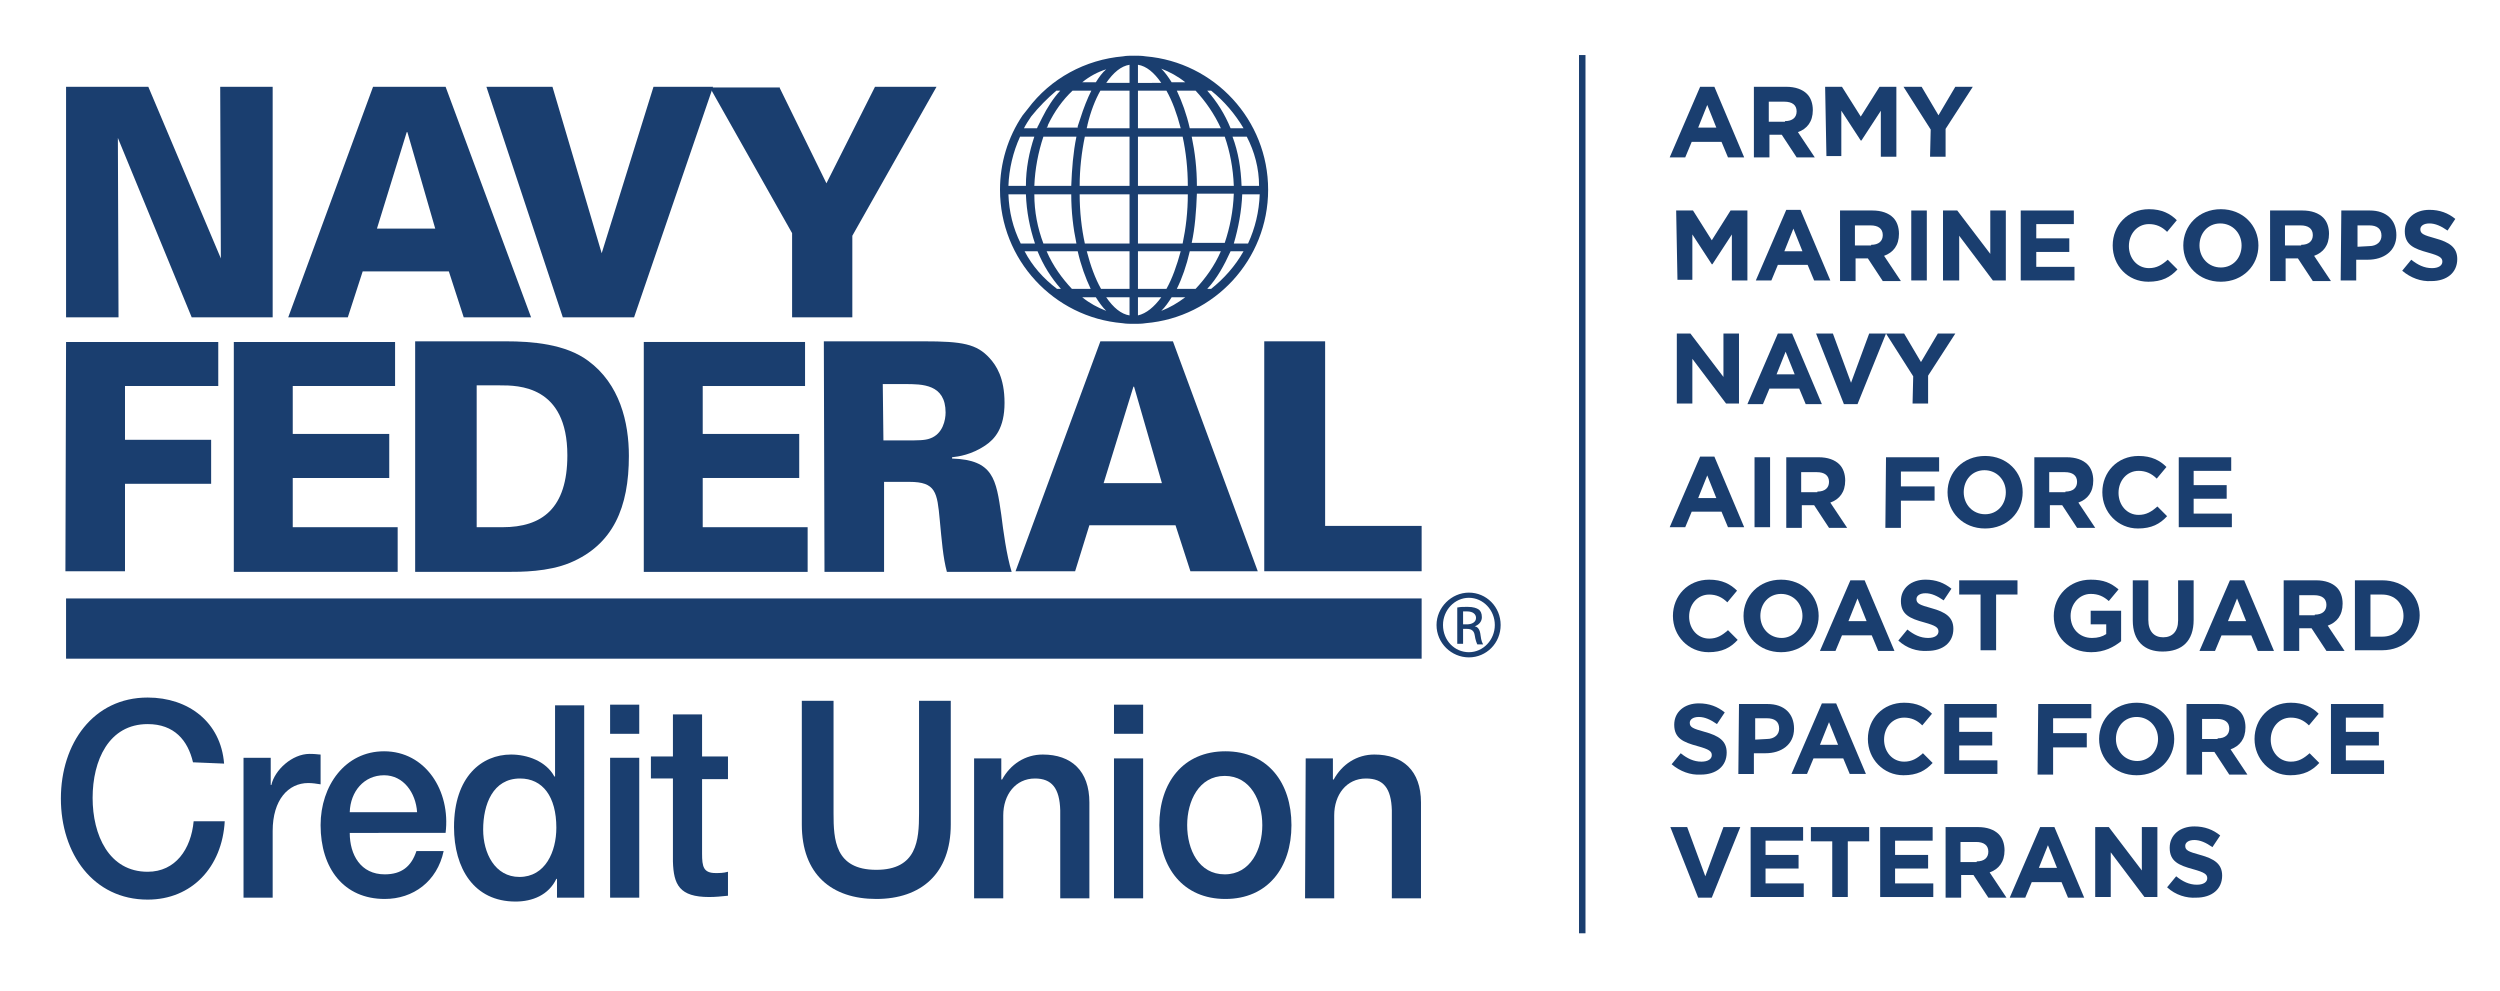 <svg version="1.1" id="Layer_1" xmlns="http://www.w3.org/2000/svg" xmlns:xlink="http://www.w3.org/1999/xlink" x="0px" y="0px" viewBox="0 0 386 153" style="enable-background:new 0 0 386 153;" xml:space="preserve">
 <style type="text/css">
  .st0{fill:#1A3E6F;}
 </style>
 <g>
  <path class="st0" d="M29.8,117.7c-0.8-3.4-2.9-5.9-7-5.9c-6,0-8.5,5.6-8.5,11.4c0,5.7,2.5,11.4,8.5,11.4c4.3,0,6.7-3.5,7.1-7.8h4.8
		c-0.4,7.1-5.1,12.1-11.9,12.1c-8.4,0-13.4-7.1-13.4-15.6c0-8.5,5-15.6,13.4-15.6c6.3,0,11.3,3.8,11.8,10.2L29.8,117.7L29.8,117.7z">
  </path>
  <path class="st0" d="M37.6,117h4.2v4.2h0.1c0.5-2.3,3.2-4.8,5.9-4.8c1,0,1.3,0.1,1.7,0.1v4.6c-0.6-0.1-1.3-0.2-1.9-0.2
		c-3.1,0-5.5,2.6-5.5,7.4v10.3h-4.5V117z">
  </path>
  <path class="st0" d="M54,128.6c0,3.4,1.7,6.4,5.4,6.4c2.6,0,4.1-1.2,4.9-3.6h4.2c-1,4.7-4.7,7.4-9.1,7.4c-6.3,0-9.9-4.7-9.9-11.4
		c0-6.1,3.8-11.4,9.8-11.4c6.4,0,10.3,6.1,9.5,12.6L54,128.6L54,128.6z M64.4,125.4c-0.2-3-2.1-5.7-5.1-5.7c-3.1,0-5.2,2.5-5.3,5.7
		H64.4z">
  </path>
  <path class="st0" d="M90.2,138.6H86v-2.9h-0.1c-1.2,2.5-3.7,3.5-6.3,3.5c-6.4,0-9.5-5.1-9.5-11.5c0-7.8,4.3-11.2,8.8-11.2
		c2.5,0,5.4,1,6.7,3.4h0.1v-11h4.5V138.6z M80.2,135.4c4,0,5.7-3.9,5.7-7.6c0-4.8-2.1-7.6-5.6-7.6c-4.2,0-5.7,4-5.7,7.9
		C74.6,131.7,76.4,135.4,80.2,135.4z">
  </path>
  <path class="st0" d="M94.2,108.8h4.5v4.5h-4.5V108.8z M94.2,117h4.5v21.6h-4.5V117z">
  </path>
  <path class="st0" d="M100.5,116.8h3.4v-6.5h4.5v6.5h4v3.5h-4v11.5c0,2,0.2,3,2.1,3c0.6,0,1.2,0,1.9-0.2v3.7c-1,0.1-1.9,0.2-2.9,0.2
		c-4.6,0-5.5-1.9-5.6-5.5v-12.8h-3.4L100.5,116.8L100.5,116.8z">
  </path>
  <path class="st0" d="M123.8,108.2h4.9v17.4c0,4,0.2,8.7,6.6,8.7c6.3,0,6.6-4.6,6.6-8.7v-17.4h4.9v19.1c0,7.6-4.6,11.5-11.5,11.5
		c-6.9,0-11.5-3.8-11.5-11.5V108.2z">
  </path>
  <path class="st0" d="M150.4,117.1h4.2v3.2l0.1,0.1c1.3-2.4,3.6-3.9,6.3-3.9c4.4,0,7.2,2.5,7.2,7.4v14.8h-4.5v-13.6
		c-0.1-3.4-1.3-4.9-3.9-4.9c-3,0-4.9,2.5-4.9,5.7v12.8h-4.5L150.4,117.1L150.4,117.1z">
  </path>
  <path class="st0" d="M172,108.8h4.5v4.5H172V108.8z M172,117.1h4.5v21.6H172V117.1z">
  </path>
  <path class="st0" d="M179,127.4c0-6.6,3.7-11.4,10.2-11.4s10.2,4.8,10.2,11.4c0,6.6-3.7,11.4-10.2,11.4S179,134,179,127.4z
		 M194.9,127.4c0-3.7-1.8-7.6-5.8-7.6s-5.8,3.9-5.8,7.6c0,3.8,1.8,7.6,5.8,7.6S194.9,131.1,194.9,127.4z">
  </path>
  <path class="st0" d="M201.6,117.1h4.2v3.2l0.1,0.1c1.3-2.4,3.6-3.9,6.3-3.9c4.4,0,7.2,2.5,7.2,7.4v14.8h-4.5v-13.6
		c-0.1-3.4-1.3-4.9-4-4.9c-3,0-4.9,2.5-4.9,5.7v12.8h-4.5L201.6,117.1L201.6,117.1z">
  </path>
  <g>
   <g>
    <g>
     <path class="st0" d="M10.2,52.8h23.5v6.8H19.3v8.3h13.3v6.8H19.3v13.5h-9.2L10.2,52.8L10.2,52.8z">
     </path>
     <path class="st0" d="M36.1,52.8H61v6.8H45.2V67h14.9v6.8H45.2v7.6h16.2v6.9H36.1C36.1,88.3,36.1,52.8,36.1,52.8z">
     </path>
     <path class="st0" d="M64.1,52.7h14c4,0,9.2,0.4,12.7,3c4.9,3.6,6.3,9.5,6.3,14.7c0,7.9-2.4,13.7-9.1,16.5
					c-3.4,1.4-7.5,1.4-9.8,1.4H64.1V52.7z M73.6,81.4h4c6.1,0,10-2.9,10-11.1c0-10.8-7.6-10.8-10.4-10.8l-3.6,0V81.4z">
     </path>
     <path class="st0" d="M99.4,52.8h24.9v6.8h-15.8V67h14.9v6.8h-14.9v7.6h16.2v6.9H99.4V52.8z">
     </path>
     <path class="st0" d="M127.2,52.7h15.4c6,0,8.2,0.4,10.2,2.6c1,1.1,2.3,3,2.3,6.9c0,3.9-1.5,5.6-3,6.6c-2.1,1.4-4.1,1.7-5.1,1.8
					v0.2c6.4,0.2,6.8,3.2,7.6,8.7c0.3,2.4,0.8,6.2,1.6,8.8h-10c-0.6-2.2-0.8-4.9-1.1-8c-0.4-4.3-0.6-5.9-4.7-5.9h-3.9v13.9h-9.2
					L127.2,52.7L127.2,52.7z M136.4,68h3.4c2,0,3,0,3.8-0.3c2-0.7,2.4-2.9,2.4-4c0-4.4-3.6-4.4-6.3-4.4h-3.4L136.4,68L136.4,68z">
     </path>
     <path class="st0" d="M169.9,52.7h11.2l13.1,35.5h-10.4l-2.3-7.1h-13.3l-2.2,7.1h-9.2L169.9,52.7z M179.4,74.6l-4.3-14.9H175
					l-4.6,14.9H179.4z">
     </path>
     <path class="st0" d="M195.2,52.7h9.4v28.5h14.9v7h-24.3L195.2,52.7L195.2,52.7z">
     </path>
    </g>
    <g>
     <path class="st0" d="M10.2,13.4h12.7l11.2,26.5L34,13.4h8.1V49H29.6L18.2,21.3L18.3,49h-8.1L10.2,13.4L10.2,13.4z">
     </path>
     <path class="st0" d="M57.6,13.4h11.2L82,49H71.6l-2.3-7.1H56L53.7,49h-9.2L57.6,13.4z M67.2,35.3l-4.3-14.9h-0.1l-4.6,14.9H67.2
					z">
     </path>
     <path class="st0" d="M75.1,13.4h10.2l7.6,25.7l8-25.7h9.2L97.9,49h-11L75.1,13.4z">
     </path>
     <path class="st0" d="M120.3,13.4l7.3,14.9l7.5-14.9h9.5l-13,23V49h-9.3V36l-12.7-22.5H120.3z">
     </path>
    </g>
    <rect x="10.2" y="92.4" class="st0" width="209.3" height="9.3">
    </rect>
    <path class="st0" d="M195.8,29.3c0-10.8-8.3-19.7-18.9-20.6c-0.6-0.1-1.2-0.1-1.8-0.1c-0.6,0-1.2,0-1.7,0.1
				c-5.8,0.5-11.2,3.4-14.7,8.1l0,0l-0.4,0.5l-0.4,0.5l0,0c-2.3,3.4-3.5,7.4-3.5,11.5c0,10.8,8.3,19.7,18.9,20.6
				c0.6,0.1,1.2,0.1,1.8,0.1s1.2,0,1.8-0.1C187.5,49,195.8,40.1,195.8,29.3z M184.6,44.6h-2.9c0.8-1.6,1.5-3.6,2-5.8h4.8
				C187.5,41.1,186.1,43,184.6,44.6z M161.6,38.8h4.8c0.5,2.2,1.2,4.1,2,5.8h-2.9C164,43,162.6,41.1,161.6,38.8z M155.7,30h2.7
				c0.1,2.7,0.6,5.2,1.4,7.6h-2.2C156.4,35.2,155.8,32.7,155.7,30z M161.8,19.3c1-2.1,2.3-3.9,3.8-5.3h2.9c-0.6,1.2-1.2,2.7-1.7,4.3
				h0l-0.2,0.6l-0.2,0.6h0c0,0.1,0,0.1,0,0.2h-4.8C161.7,19.6,161.8,19.5,161.8,19.3z M188.5,19.8h-4.8c-0.5-2.2-1.2-4.1-2-5.8h2.9
				C186.1,15.6,187.5,17.6,188.5,19.8z M194.4,28.7h-2.7c-0.1-2.7-0.5-5.2-1.4-7.6h2.2C193.7,23.4,194.4,26,194.4,28.7z M190.5,28.7
				h-5.7c0-2.7-0.3-5.2-0.8-7.6h5.1C189.9,23.4,190.4,26,190.5,28.7z M167.9,19.3c0.5-2.1,1.2-3.9,2-5.3h4.5v5.8h-6.6
				C167.8,19.6,167.9,19.5,167.9,19.3z M169.2,12.7h-2.1c1.1-0.9,2.4-1.6,3.7-2C170.2,11.2,169.7,11.9,169.2,12.7z M174.4,10v2.8
				h-3.6C171.9,11.2,173.1,10.2,174.4,10z M175.7,12.7V10c1.3,0.2,2.5,1.2,3.6,2.8H175.7z M180.1,14c0.9,1.6,1.6,3.5,2.2,5.8h-6.6
				V14H180.1z M174.4,21.1v7.6h-7.7c0-2.6,0.3-5.2,0.8-7.6H174.4z M174.4,30v7.6h-6.9c-0.5-2.3-0.8-4.9-0.8-7.6H174.4z M174.4,38.8
				v5.8H170c-0.9-1.6-1.6-3.5-2.2-5.8H174.4z M174.4,45.9v2.8c-1.3-0.2-2.5-1.2-3.6-2.8H174.4z M175.7,45.9h3.6
				c-1.1,1.5-2.3,2.5-3.6,2.8V45.9z M175.7,44.6v-5.8h6.6c-0.6,2.2-1.3,4.2-2.2,5.8H175.7z M175.7,37.5V30h7.7
				c0,2.7-0.3,5.2-0.8,7.6H175.7z M175.7,28.7v-7.6h6.9c0.5,2.3,0.8,4.9,0.8,7.6H175.7z M180.9,12.7c-0.5-0.8-1-1.5-1.6-2.1
				c1.3,0.5,2.6,1.2,3.7,2.1H180.9z M166.2,21.1c-0.5,2.4-0.7,5-0.8,7.6h-5.7c0.1-2.6,0.6-5.2,1.4-7.6H166.2z M158.4,28.7h-2.7
				c0.1-2.6,0.7-5.2,1.8-7.6h2.2C158.9,23.5,158.4,26,158.4,28.7z M159.7,30h5.7c0,2.7,0.3,5.2,0.8,7.6h-5.1
				C160.2,35.2,159.7,32.7,159.7,30z M169.2,45.9c0.5,0.8,1,1.5,1.6,2.1c-1.3-0.5-2.6-1.2-3.7-2.1H169.2z M180.9,45.9h2.1
				c-1.2,0.9-2.4,1.6-3.7,2.1C179.9,47.4,180.4,46.7,180.9,45.9z M184,37.5c0.5-2.3,0.7-4.9,0.8-7.6h5.7c-0.1,2.7-0.6,5.2-1.4,7.6
				H184z M191.8,30h2.7c-0.1,2.7-0.7,5.2-1.8,7.6h-2.2C191.2,35.2,191.7,32.6,191.8,30z M192,19.8h-2c-0.9-2.2-2.1-4.1-3.6-5.8h0.6
				C189,15.6,190.7,17.6,192,19.8z M185.1,12.7L185.1,12.7L185.1,12.7L185.1,12.7z M163.1,14h0.6c-1.1,1.2-2,2.6-2.8,4.2h0l-0.3,0.6
				l-0.3,0.6l0,0c-0.1,0.1-0.1,0.3-0.2,0.4h-2c0.3-0.6,0.7-1.2,1.1-1.8C160.4,16.5,161.7,15.2,163.1,14z M158.2,38.8h2
				c0.9,2.2,2.1,4.1,3.6,5.8h-0.6C161.1,43,159.4,41.1,158.2,38.8z M165,45.9L165,45.9L165,45.9C165.1,45.9,165.1,45.9,165,45.9z
				 M185.1,45.9L185.1,45.9L185.1,45.9L185.1,45.9z M187,44.6h-0.6c1.5-1.6,2.6-3.6,3.6-5.8h2C190.7,41.1,189,43,187,44.6z">
    </path>
   </g>
  </g>
  <g>
   <path class="st0" d="M226.8,91.5c2.7,0,4.9,2.2,4.9,5c0,2.8-2.2,5-4.9,5c-2.7,0-5-2.2-5-5C221.8,93.8,224.1,91.5,226.8,91.5
			L226.8,91.5z M226.8,92.3c-2.2,0-4,1.9-4,4.2c0,2.4,1.8,4.2,4,4.2c2.2,0,4-1.9,4-4.2C230.8,94.2,229,92.3,226.8,92.3L226.8,92.3
			L226.8,92.3z M225.9,99.4H225v-5.6c0.5-0.1,0.9-0.1,1.6-0.1c0.9,0,1.4,0.2,1.7,0.4c0.3,0.2,0.5,0.6,0.5,1.2c0,0.7-0.5,1.2-1.1,1.4
			v0c0.5,0.1,0.8,0.5,0.9,1.4c0.1,0.9,0.3,1.2,0.4,1.4h-0.9c-0.1-0.2-0.3-0.7-0.4-1.4c-0.1-0.7-0.5-1-1.2-1h-0.6L225.9,99.4
			L225.9,99.4z M225.9,96.4h0.6c0.7,0,1.4-0.3,1.4-1c0-0.5-0.4-1-1.4-1c-0.3,0-0.5,0-0.6,0V96.4z">
   </path>
  </g>
  <rect x="243.8" y="8.5" class="st0" width="1" height="135.6">
  </rect>
  <g>
   <path class="st0" d="M262.5,13.4h2.2l4.6,10.9h-2.5l-1-2.4h-4.6l-1,2.4h-2.4L262.5,13.4z M265,19.7l-1.4-3.5l-1.4,3.5H265z">
   </path>
   <path class="st0" d="M270.8,13.4h5c1.4,0,2.5,0.4,3.2,1.1c0.6,0.6,0.9,1.5,0.9,2.5v0c0,1.8-0.9,2.9-2.3,3.4l2.6,3.9h-2.8l-2.3-3.5
			h-1.9v3.5h-2.4L270.8,13.4L270.8,13.4z M275.6,18.7c1.2,0,1.8-0.6,1.8-1.5v0c0-1-0.7-1.5-1.9-1.5h-2.4v3.1H275.6z">
   </path>
   <path class="st0" d="M281.8,13.4h2.6l2.9,4.6l2.9-4.6h2.6v10.8h-2.4v-7.1l-3,4.6h-0.1l-3-4.6v7h-2.3L281.8,13.4L281.8,13.4z">
   </path>
   <path class="st0" d="M298.1,20l-4.2-6.6h2.8l2.6,4.4l2.6-4.4h2.7l-4.2,6.5v4.3h-2.4L298.1,20L298.1,20z">
   </path>
   <path class="st0" d="M258.8,32.5h2.6l2.9,4.6l2.9-4.6h2.6v10.8h-2.4v-7.1l-3,4.6h-0.1l-3-4.6v7h-2.3L258.8,32.5L258.8,32.5z">
   </path>
   <path class="st0" d="M275.8,32.4h2.2l4.6,10.9h-2.5l-1-2.4h-4.6l-1,2.4h-2.4L275.8,32.4z M278.3,38.8l-1.4-3.5l-1.4,3.5H278.3z">
   </path>
   <path class="st0" d="M284.1,32.5h5c1.4,0,2.5,0.4,3.2,1.1c0.6,0.6,0.9,1.5,0.9,2.5v0c0,1.8-0.9,2.9-2.3,3.4l2.6,3.9h-2.8l-2.3-3.5
			h-1.9v3.5h-2.4L284.1,32.5L284.1,32.5z M288.9,37.8c1.2,0,1.8-0.6,1.8-1.5v0c0-1-0.7-1.5-1.9-1.5h-2.4v3.1H288.9z">
   </path>
   <path class="st0" d="M295.1,32.5h2.4v10.8h-2.4V32.5z">
   </path>
   <path class="st0" d="M300,32.5h2.2l5.1,6.7v-6.7h2.4v10.8h-2l-5.2-6.9v6.9H300V32.5z">
   </path>
   <path class="st0" d="M312,32.5h8.2v2.1h-5.8v2.2h5.1v2.1h-5.1v2.3h5.9v2.1H312V32.5z">
   </path>
   <path class="st0" d="M326.2,37.9L326.2,37.9c0-3.1,2.3-5.6,5.6-5.6c2,0,3.3,0.7,4.3,1.7l-1.5,1.8c-0.8-0.8-1.7-1.2-2.8-1.2
			c-1.8,0-3.1,1.5-3.1,3.4v0c0,1.9,1.3,3.4,3.1,3.4c1.2,0,2-0.5,2.9-1.3l1.5,1.5c-1.1,1.2-2.4,1.9-4.5,1.9
			C328.5,43.5,326.2,41,326.2,37.9z">
   </path>
   <path class="st0" d="M337.1,37.9L337.1,37.9c0-3.1,2.4-5.6,5.8-5.6s5.8,2.5,5.8,5.6v0c0,3.1-2.4,5.6-5.8,5.6
			C339.5,43.5,337.1,41,337.1,37.9z M346.1,37.9L346.1,37.9c0-1.9-1.4-3.4-3.3-3.4s-3.2,1.5-3.2,3.4v0c0,1.9,1.4,3.4,3.3,3.4
			C344.8,41.3,346.1,39.8,346.1,37.9z">
   </path>
   <path class="st0" d="M350.5,32.5h5c1.4,0,2.5,0.4,3.2,1.1c0.6,0.6,0.9,1.5,0.9,2.5v0c0,1.8-0.9,2.9-2.3,3.4l2.6,3.9h-2.8l-2.3-3.5
			h-1.9v3.5h-2.4L350.5,32.5L350.5,32.5z M355.3,37.8c1.2,0,1.8-0.6,1.8-1.5v0c0-1-0.7-1.5-1.9-1.5h-2.4v3.1H355.3z">
   </path>
   <path class="st0" d="M361.5,32.5h4.4c2.6,0,4.1,1.5,4.1,3.8v0c0,2.5-2,3.8-4.4,3.8h-1.8v3.2h-2.4L361.5,32.5L361.5,32.5z
			 M365.8,38c1.2,0,1.9-0.7,1.9-1.6v0c0-1.1-0.7-1.6-1.9-1.6h-1.8v3.3L365.8,38L365.8,38z">
   </path>
   <path class="st0" d="M370.9,41.8l1.4-1.7c1,0.8,2,1.3,3.2,1.3c1,0,1.6-0.4,1.6-1v0c0-0.6-0.4-0.9-2.2-1.4
			c-2.2-0.6-3.6-1.2-3.6-3.3v0c0-2,1.6-3.3,3.8-3.3c1.6,0,2.9,0.5,4,1.4l-1.2,1.8c-1-0.7-1.9-1.1-2.8-1.1s-1.4,0.4-1.4,0.9v0
			c0,0.7,0.5,0.9,2.3,1.4c2.2,0.6,3.4,1.4,3.4,3.2v0c0,2.1-1.6,3.4-4,3.4C373.8,43.5,372.2,42.9,370.9,41.8z">
   </path>
   <path class="st0" d="M258.8,51.5h2.2l5.1,6.7v-6.7h2.4v10.8h-2l-5.2-6.9v6.9h-2.4V51.5z">
   </path>
   <path class="st0" d="M274.5,51.5h2.2l4.6,10.9h-2.5l-1-2.4h-4.6l-1,2.4h-2.4L274.5,51.5z M277.1,57.8l-1.4-3.5l-1.4,3.5H277.1z">
   </path>
   <path class="st0" d="M280.4,51.5h2.6l2.8,7.6l2.8-7.6h2.6l-4.4,10.9h-2.1L280.4,51.5z">
   </path>
   <path class="st0" d="M295.4,58.1l-4.2-6.6h2.8l2.6,4.4l2.6-4.4h2.7l-4.2,6.5v4.3h-2.4L295.4,58.1L295.4,58.1z">
   </path>
   <path class="st0" d="M262.5,70.5h2.2l4.6,10.9h-2.5l-1-2.4h-4.6l-1,2.4h-2.4L262.5,70.5z M265,76.9l-1.4-3.5l-1.4,3.5H265z">
   </path>
   <path class="st0" d="M270.9,70.6h2.4v10.8h-2.4V70.6z">
   </path>
   <path class="st0" d="M275.8,70.6h5c1.4,0,2.5,0.4,3.2,1.1c0.6,0.6,0.9,1.5,0.9,2.5v0c0,1.8-0.9,2.9-2.3,3.4l2.6,3.9h-2.8l-2.3-3.5
			h-1.9v3.5h-2.4L275.8,70.6L275.8,70.6z M280.6,75.9c1.2,0,1.8-0.6,1.8-1.5v0c0-1-0.7-1.5-1.9-1.5h-2.4v3.1H280.6z">
   </path>
   <path class="st0" d="M291.2,70.6h8.2v2.2h-5.9v2.3h5.2v2.2h-5.2v4.2h-2.4L291.2,70.6L291.2,70.6z">
   </path>
   <path class="st0" d="M300.7,76L300.7,76c0-3.1,2.4-5.6,5.8-5.6s5.8,2.5,5.8,5.6v0c0,3.1-2.4,5.6-5.8,5.6
			C303.1,81.6,300.7,79.1,300.7,76z M309.7,76L309.7,76c0-1.9-1.4-3.4-3.3-3.4s-3.2,1.5-3.2,3.4v0c0,1.9,1.4,3.4,3.3,3.4
			C308.4,79.4,309.7,77.9,309.7,76z">
   </path>
   <path class="st0" d="M314.1,70.6h5c1.4,0,2.5,0.4,3.2,1.1c0.6,0.6,0.9,1.5,0.9,2.5v0c0,1.8-0.9,2.9-2.3,3.4l2.6,3.9h-2.8l-2.3-3.5
			h-1.9v3.5h-2.4L314.1,70.6L314.1,70.6z M318.9,75.9c1.2,0,1.8-0.6,1.8-1.5v0c0-1-0.7-1.5-1.9-1.5h-2.4v3.1H318.9z">
   </path>
   <path class="st0" d="M324.6,76L324.6,76c0-3.1,2.3-5.6,5.6-5.6c2,0,3.3,0.7,4.3,1.7l-1.5,1.8c-0.8-0.8-1.7-1.2-2.8-1.2
			c-1.8,0-3.1,1.5-3.1,3.4v0c0,1.9,1.3,3.4,3.1,3.4c1.2,0,2-0.5,2.9-1.3l1.5,1.5c-1.1,1.2-2.4,1.9-4.5,1.9
			C327,81.6,324.6,79.1,324.6,76z">
   </path>
   <path class="st0" d="M336.3,70.6h8.2v2.1h-5.8v2.2h5.1V77h-5.1v2.3h5.9v2.1h-8.2V70.6z">
   </path>
   <path class="st0" d="M258.3,95.1L258.3,95.1c0-3.1,2.3-5.6,5.6-5.6c2,0,3.3,0.7,4.3,1.7l-1.5,1.8c-0.8-0.8-1.7-1.2-2.8-1.2
			c-1.8,0-3.1,1.5-3.1,3.4v0c0,1.9,1.3,3.4,3.1,3.4c1.2,0,2-0.5,2.9-1.3l1.5,1.5c-1.1,1.2-2.4,1.9-4.5,1.9
			C260.7,100.7,258.3,98.2,258.3,95.1z">
   </path>
   <path class="st0" d="M269.2,95.1L269.2,95.1c0-3.1,2.4-5.6,5.8-5.6s5.8,2.5,5.8,5.6v0c0,3.1-2.4,5.6-5.8,5.6
			C271.6,100.7,269.2,98.2,269.2,95.1z M278.3,95.1L278.3,95.1c0-1.9-1.4-3.4-3.3-3.4s-3.2,1.5-3.2,3.4v0c0,1.9,1.4,3.4,3.3,3.4
			C276.9,98.5,278.3,96.9,278.3,95.1z">
   </path>
   <path class="st0" d="M285.7,89.6h2.2l4.6,10.9H290l-1-2.4h-4.6l-1,2.4h-2.4L285.7,89.6z M288.2,95.9l-1.4-3.5l-1.4,3.5H288.2z">
   </path>
   <path class="st0" d="M293.1,98.9l1.4-1.7c1,0.8,2,1.3,3.2,1.3c1,0,1.6-0.4,1.6-1v0c0-0.6-0.4-0.9-2.2-1.4
			c-2.2-0.6-3.6-1.2-3.6-3.3v0c0-2,1.6-3.3,3.8-3.3c1.6,0,2.9,0.5,4,1.4l-1.2,1.8c-1-0.7-1.9-1.1-2.8-1.1s-1.4,0.4-1.4,0.9v0
			c0,0.7,0.5,0.9,2.3,1.4c2.2,0.6,3.4,1.4,3.4,3.2v0c0,2.1-1.6,3.4-4,3.4C296,100.6,294.4,100.1,293.1,98.9z">
   </path>
   <path class="st0" d="M305.8,91.8h-3.3v-2.2h9v2.2h-3.3v8.6h-2.4L305.8,91.8L305.8,91.8z">
   </path>
   <path class="st0" d="M317.1,95.1L317.1,95.1c0-3.1,2.4-5.6,5.7-5.6c2,0,3.1,0.5,4.3,1.5l-1.5,1.8c-0.8-0.7-1.6-1.1-2.8-1.1
			c-1.7,0-3.1,1.5-3.1,3.4v0c0,2,1.4,3.4,3.3,3.4c0.9,0,1.6-0.2,2.2-0.6v-1.5h-2.4v-2.1h4.7V99c-1.1,0.9-2.6,1.7-4.6,1.7
			C319.4,100.7,317.1,98.3,317.1,95.1z">
   </path>
   <path class="st0" d="M329.3,95.8v-6.2h2.4v6.1c0,1.8,0.9,2.7,2.3,2.7s2.3-0.9,2.3-2.6v-6.2h2.4v6.1c0,3.3-1.8,4.9-4.8,4.9
			C331.1,100.6,329.3,99,329.3,95.8z">
   </path>
   <path class="st0" d="M344.3,89.6h2.2l4.6,10.9h-2.5l-1-2.4h-4.6l-1,2.4h-2.4L344.3,89.6z M346.8,95.9l-1.4-3.5l-1.4,3.5H346.8z">
   </path>
   <path class="st0" d="M352.6,89.6h5c1.4,0,2.5,0.4,3.2,1.1c0.6,0.6,0.9,1.5,0.9,2.5v0c0,1.8-0.9,2.9-2.3,3.4l2.6,3.9h-2.8l-2.3-3.5
			H355v3.5h-2.4L352.6,89.6L352.6,89.6z M357.4,94.9c1.2,0,1.8-0.6,1.8-1.5v0c0-1-0.7-1.5-1.9-1.5H355v3.1H357.4z">
   </path>
   <path class="st0" d="M363.6,89.6h4.2c3.4,0,5.8,2.3,5.8,5.4v0c0,3-2.4,5.4-5.8,5.4h-4.2V89.6z M366,91.8v6.5h1.8
			c2,0,3.3-1.3,3.3-3.2v0c0-1.9-1.3-3.3-3.3-3.3L366,91.8L366,91.8z">
   </path>
   <path class="st0" d="M258.1,118l1.4-1.7c1,0.8,2,1.3,3.2,1.3c1,0,1.6-0.4,1.6-1v0c0-0.6-0.4-0.9-2.2-1.4c-2.2-0.6-3.6-1.2-3.6-3.3
			v0c0-2,1.6-3.3,3.8-3.3c1.6,0,2.9,0.5,4,1.4l-1.2,1.8c-1-0.7-1.9-1.1-2.8-1.1s-1.4,0.4-1.4,0.9v0c0,0.7,0.5,0.9,2.3,1.4
			c2.2,0.6,3.4,1.4,3.4,3.2v0c0,2.1-1.6,3.4-4,3.4C261,119.7,259.4,119.1,258.1,118z">
   </path>
   <path class="st0" d="M268.5,108.7h4.4c2.6,0,4.1,1.5,4.1,3.8v0c0,2.5-2,3.8-4.4,3.8h-1.8v3.2h-2.4L268.5,108.7L268.5,108.7z
			 M272.8,114.1c1.2,0,1.9-0.7,1.9-1.6v0c0-1.1-0.7-1.6-1.9-1.6h-1.8v3.3L272.8,114.1L272.8,114.1z">
   </path>
   <path class="st0" d="M281.3,108.6h2.2l4.6,10.9h-2.5l-1-2.4h-4.6l-1,2.4h-2.4L281.3,108.6z M283.8,115l-1.4-3.5l-1.4,3.5H283.8z">
   </path>
   <path class="st0" d="M288.4,114.1L288.4,114.1c0-3.1,2.3-5.6,5.6-5.6c2,0,3.3,0.7,4.3,1.7l-1.5,1.8c-0.8-0.8-1.7-1.2-2.8-1.2
			c-1.8,0-3.1,1.5-3.1,3.4v0c0,1.9,1.3,3.4,3.1,3.4c1.2,0,2-0.5,2.9-1.3l1.5,1.5c-1.1,1.2-2.4,1.9-4.5,1.9
			C290.8,119.7,288.4,117.2,288.4,114.1z">
   </path>
   <path class="st0" d="M300.1,108.7h8.2v2.1h-5.8v2.2h5.1v2.1h-5.1v2.3h5.9v2.1h-8.2V108.7z">
   </path>
   <path class="st0" d="M314.7,108.7h8.2v2.2h-5.9v2.3h5.2v2.2h-5.2v4.2h-2.4L314.7,108.7L314.7,108.7z">
   </path>
   <path class="st0" d="M324.1,114.1L324.1,114.1c0-3.1,2.4-5.6,5.8-5.6s5.8,2.5,5.8,5.6v0c0,3.1-2.4,5.6-5.8,5.6
			C326.5,119.7,324.1,117.2,324.1,114.1z M333.2,114.1L333.2,114.1c0-1.9-1.4-3.4-3.3-3.4s-3.2,1.5-3.2,3.4v0c0,1.9,1.4,3.4,3.3,3.4
			C331.8,117.5,333.2,116,333.2,114.1z">
   </path>
   <path class="st0" d="M337.6,108.7h5c1.4,0,2.5,0.4,3.2,1.1c0.6,0.6,0.9,1.5,0.9,2.5v0c0,1.8-0.9,2.9-2.3,3.4l2.6,3.9h-2.8
			l-2.3-3.5H340v3.5h-2.4L337.6,108.7L337.6,108.7z M342.4,114c1.2,0,1.8-0.6,1.8-1.5v0c0-1-0.7-1.5-1.9-1.5H340v3.1H342.4z">
   </path>
   <path class="st0" d="M348.1,114.1L348.1,114.1c0-3.1,2.3-5.6,5.6-5.6c2,0,3.3,0.7,4.3,1.7l-1.5,1.8c-0.8-0.8-1.7-1.2-2.8-1.2
			c-1.8,0-3.1,1.5-3.1,3.4v0c0,1.9,1.3,3.4,3.1,3.4c1.2,0,2-0.5,2.9-1.3l1.5,1.5c-1.1,1.2-2.4,1.9-4.5,1.9
			C350.5,119.7,348.1,117.2,348.1,114.1z">
   </path>
   <path class="st0" d="M359.8,108.7h8.2v2.1h-5.8v2.2h5.1v2.1h-5.1v2.3h5.9v2.1h-8.2V108.7z">
   </path>
   <path class="st0" d="M257.9,127.7h2.6l2.8,7.6l2.8-7.6h2.6l-4.4,10.9h-2.1L257.9,127.7z">
   </path>
   <path class="st0" d="M270.2,127.7h8.2v2.1h-5.8v2.2h5.1v2.1h-5.1v2.3h5.9v2.1h-8.2V127.7z">
   </path>
   <path class="st0" d="M282.9,129.9h-3.3v-2.2h9v2.2h-3.3v8.6h-2.4L282.9,129.9L282.9,129.9z">
   </path>
   <path class="st0" d="M290.2,127.7h8.2v2.1h-5.8v2.2h5.1v2.1h-5.1v2.3h5.9v2.1h-8.2V127.7z">
   </path>
   <path class="st0" d="M300.4,127.7h5c1.4,0,2.5,0.4,3.2,1.1c0.6,0.6,0.9,1.5,0.9,2.5v0c0,1.8-0.9,2.9-2.3,3.4l2.6,3.9h-2.8
			l-2.3-3.5h-1.9v3.5h-2.4L300.4,127.7L300.4,127.7z M305.2,133c1.2,0,1.8-0.6,1.8-1.5v0c0-1-0.7-1.5-1.9-1.5h-2.4v3.1H305.2z">
   </path>
   <path class="st0" d="M315,127.7h2.2l4.6,10.9h-2.5l-1-2.4h-4.6l-1,2.4h-2.4L315,127.7z M317.6,134l-1.4-3.5l-1.4,3.5H317.6z">
   </path>
   <path class="st0" d="M323.4,127.7h2.2l5.1,6.7v-6.7h2.4v10.8h-2l-5.2-6.9v6.9h-2.4V127.7z">
   </path>
   <path class="st0" d="M334.6,137l1.4-1.7c1,0.8,2,1.3,3.2,1.3c1,0,1.6-0.4,1.6-1v0c0-0.6-0.4-0.9-2.2-1.4c-2.2-0.6-3.6-1.2-3.6-3.3
			v0c0-2,1.6-3.3,3.8-3.3c1.6,0,2.9,0.5,4,1.4l-1.2,1.8c-1-0.7-1.9-1.1-2.8-1.1s-1.4,0.4-1.4,0.9v0c0,0.7,0.5,0.9,2.3,1.4
			c2.2,0.6,3.4,1.4,3.4,3.2v0c0,2.1-1.6,3.4-4,3.4C337.6,138.7,335.9,138.2,334.6,137z">
   </path>
  </g>
 </g>
</svg>